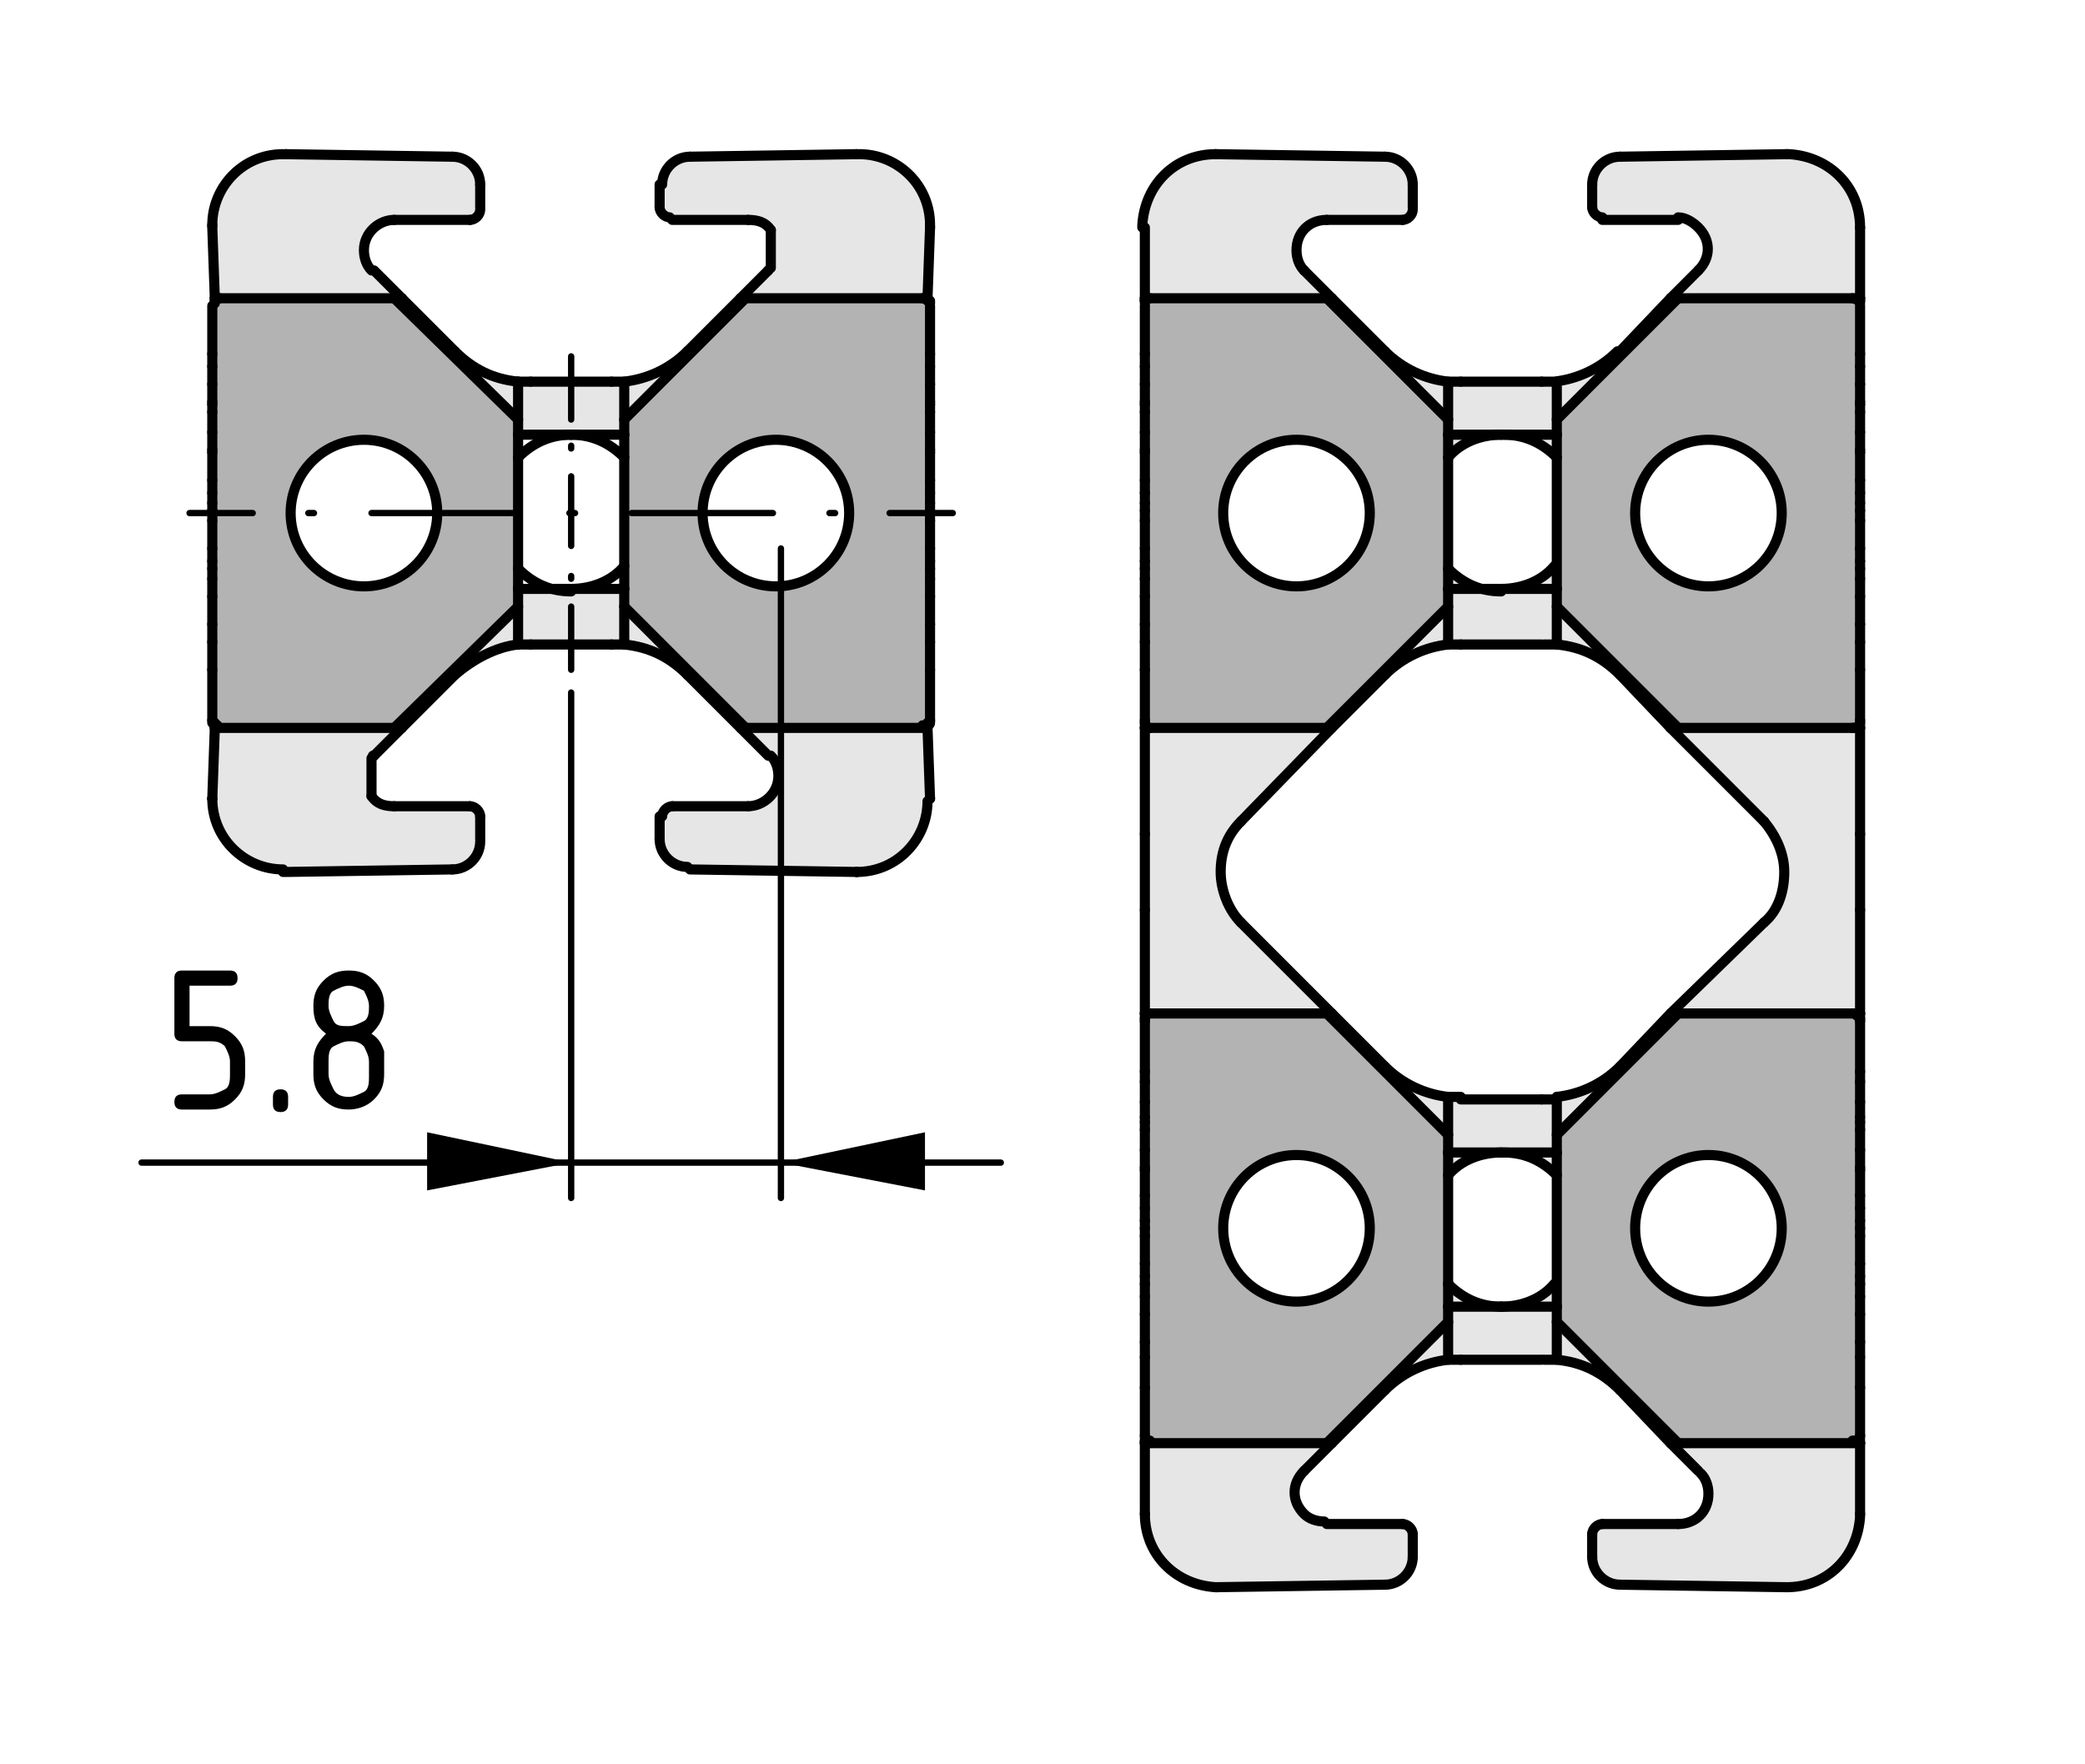 <?xml version="1.0" encoding="utf-8"?>
<!-- Generator: Adobe Illustrator 19.0.0, SVG Export Plug-In . SVG Version: 6.00 Build 0)  -->
<svg version="1.1" xmlns="http://www.w3.org/2000/svg" xmlns:xlink="http://www.w3.org/1999/xlink" x="0px" y="0px"
	 viewBox="0 0 82.5 69.8" style="enable-background:new 0 0 82.5 69.8;" xml:space="preserve">
<style type="text/css">
	.st0{fill:#B3B3B3;}
	.st1{fill:#E6E6E6;}
	.st2{fill:none;stroke:#000000;stroke-width:0.4;stroke-linecap:round;stroke-linejoin:round;stroke-miterlimit:10;}
	.st3{fill:none;stroke:#000000;stroke-width:0.25;stroke-linecap:round;stroke-linejoin:round;}
	.st4{fill:none;stroke:#000000;stroke-width:0.25;stroke-linecap:round;stroke-linejoin:round;stroke-dasharray:0.224,2.237;}
	
		.st5{fill:none;stroke:#000000;stroke-width:0.25;stroke-linecap:round;stroke-linejoin:round;stroke-dasharray:5.593,2.237,0.224,2.237;}
	.st6{fill:none;stroke:#000000;stroke-width:0.25;stroke-linecap:round;stroke-linejoin:round;stroke-dasharray:0.11,1.101;}
	
		.st7{fill:none;stroke:#000000;stroke-width:0.25;stroke-linecap:round;stroke-linejoin:round;stroke-dasharray:2.754,1.101,0.11,1.101;}
	.st8{fill:none;stroke:#000000;stroke-width:0.25;stroke-linecap:round;stroke-linejoin:round;stroke-miterlimit:10;}
</style>
<g id="Kontur">
	<g id="LINE_419_">
		<g id="XMLID_1_">
			<g>
				<path class="st0" d="M20.5,24l-4.8,4.8h-7c-0.1,0-0.2-0.1-0.2-0.1c0,0,0-0.1,0-0.1v-2v-1.2v-0.6v-1.1v-0.7v-0.5v-0.3v-0.5v-1.1
					v-0.4v-0.3v-0.5V19v-1.1v-0.1v-0.6v-0.8V16v-0.2v-0.6v-0.7V14v-2c0-0.1,0-0.1,0-0.1c0.1-0.1,0.1-0.1,0.2-0.1h7l4.8,4.8v0.6v0.9
					v4.4v0.9V24z M14.4,23.2c1.6,0,2.9-1.3,2.9-2.9c0-1.6-1.3-2.9-2.9-2.9c-1.6,0-2.9,1.3-2.9,2.9C11.5,21.9,12.8,23.2,14.4,23.2z"
					/>
				<path class="st1" d="M48.1,62.8c-1.6,0-2.8-1.3-2.8-2.9l0-2.8h0.2h7h0.2l0,0l-1.1,1.1c-0.5,0.5-0.5,1.2,0,1.7
					c0.2,0.2,0.5,0.3,0.8,0.3h3c0.2,0,0.4,0.2,0.4,0.4v0.9c0,0.6-0.5,1.1-1.1,1.1L48.1,62.8C48.1,62.8,48.1,62.8,48.1,62.8z"/>
				<path class="st0" d="M57.3,17.2v0.9v4.4v0.9V24l-4.8,4.8h-7c-0.1,0-0.2-0.1-0.2-0.2c0,0,0-0.1,0-0.1v-2v-1.2v-0.6v-1.1v-0.7
					v-0.5v-0.3v-0.5v-1.1v-0.4v-0.3v-0.5V19v-1.1v-0.1v-0.6v-0.8V16v-0.2v-0.6v-0.7V14v-2c0-0.1,0-0.1,0-0.1c0-0.1,0.1-0.1,0.2-0.1
					h7l4.8,4.8V17.2z M54.2,20.3c0-1.6-1.3-2.9-2.9-2.9c-1.6,0-2.9,1.3-2.9,2.9c0,1.6,1.3,2.9,2.9,2.9
					C52.9,23.2,54.2,21.9,54.2,20.3z"/>
				<path class="st0" d="M24.7,16.6l4.8-4.8h6.9c0.1,0,0.2,0.1,0.3,0.1c0,0,0,0.1,0,0.1v2v0.4v0.7v0.6V16v0.3v0.8v0.6v0.1V19v0.5
					v0.5v0.3v0.4v1.1v0.5v0.3v0.5v0.7v1.1v0.6v1.2v2c0,0,0,0.1,0,0.1c0,0.1-0.1,0.1-0.3,0.1h-6.9L24.7,24v-0.6v-0.9v-4.4v-0.9V16.6z
					 M33.6,20.3c0-1.6-1.3-2.9-2.9-2.9c-1.6,0-2.9,1.3-2.9,2.9c0,1.6,1.3,2.9,2.9,2.9C32.3,23.2,33.6,21.9,33.6,20.3z"/>
				<path class="st1" d="M52.5,40.1h-7h-0.2l0-4.2c0-0.5,0-1,0-1.5h3c0,0.7,0.3,1.5,0.8,2l3.7,3.7H52.5z"/>
				<path class="st1" d="M54.8,26.7l-2.1,2.1h-0.2l4.8-4.8v1.5C56.4,25.6,55.5,26,54.8,26.7z"/>
				<path class="st0" d="M73.6,56.8c0,0.1,0,0.1,0,0.1c0,0.1-0.1,0.1-0.3,0.1h-6.9l-4.8-4.8v-0.6v-0.9v-4.4v-0.9v-0.6l4.8-4.8h6.9
					c0.1,0,0.2,0.1,0.3,0.2c0,0,0,0.1,0,0.1v2v0.5v0.7v0.6v0.2v0.3v0.8v0.7v0.1v1.1v0.5v0.5v0.3v0.4V50v0.5v0.3v0.5V52v1.1v0.6v1.2
					V56.8z M70.5,48.6c0-1.6-1.3-2.9-2.9-2.9c-1.6,0-2.9,1.3-2.9,2.9c0,1.6,1.3,2.9,2.9,2.9C69.2,51.5,70.5,50.2,70.5,48.6z"/>
				<path class="st1" d="M59.4,51.7h-2.1v-0.9C57.9,51.4,58.6,51.7,59.4,51.7z"/>
				<path class="st1" d="M73.6,33c0,0.5,0,1,0,1.5h-3c0-0.7-0.3-1.4-0.8-2l-3.7-3.7h0.2h6.9h0.2L73.6,33z"/>
				<path class="st1" d="M57.3,22.5c0.6,0.6,1.3,0.9,2.1,0.9h-2.1V22.5z"/>
				<path class="st1" d="M8.4,31.6l0-2.8h0.2h7h0.2l-1.1,1.1c0,0,0,0-0.1,0.1v1.5c0.2,0.3,0.5,0.4,0.9,0.4h3c0.2,0,0.4,0.2,0.4,0.4
					v0.9c0,0.6-0.5,1.1-1.1,1.1l-6.6,0.1c0,0,0,0,0,0C9.7,34.5,8.4,33.2,8.4,31.6C8.4,31.6,8.4,31.6,8.4,31.6z"/>
				<path class="st1" d="M61.6,45.6h-2.1h-2.1v-0.6v-1.5c0.2,0,0.3,0,0.5,0H61c0.2,0,0.4,0,0.5,0v1.5V45.6z"/>
				<path class="st1" d="M64.1,13.9l2.1-2.1h0.3l-4.8,4.8v-1.5C62.5,15,63.4,14.5,64.1,13.9z"/>
				<path class="st1" d="M61.6,22.5v0.9h-2.1C60.2,23.3,61,23,61.6,22.5z"/>
				<path class="st1" d="M61.6,50.8v0.9h-2.1C60.2,51.7,61,51.4,61.6,50.8z"/>
				<path class="st1" d="M24.7,24l4.8,4.8h-0.3l-2.1-2.1c-0.7-0.7-1.5-1.1-2.5-1.2V24z"/>
				<path class="st1" d="M29.5,11.8l-4.8,4.8v-1.5c0.9-0.1,1.8-0.5,2.5-1.2l2.1-2.1H29.5z"/>
				<path class="st1" d="M27.3,6.2l6.6-0.1c0,0,0,0,0,0c1.6,0,2.8,1.3,2.8,2.8c0,0,0,0,0,0l0,2.8h-0.3h-6.9h-0.3l1.1-1.1
					c0,0,0,0,0.1-0.1V9.1c-0.2-0.3-0.5-0.4-0.9-0.4h-3c-0.2,0-0.4-0.2-0.4-0.4V7.3C26.1,6.7,26.6,6.2,27.3,6.2z"/>
				<path class="st1" d="M59.4,45.6h2.1v0.9C61,45.9,60.2,45.6,59.4,45.6z"/>
				<path class="st1" d="M59.4,17.2h2.1v0.9C61,17.5,60.2,17.2,59.4,17.2z"/>
				<path class="st1" d="M59.4,17.2c-0.8,0-1.6,0.3-2.1,0.9v-0.9H59.4z"/>
				<path class="st1" d="M61.6,24l4.8,4.8h-0.2h0l-2.1-2.1c-0.7-0.7-1.5-1.1-2.5-1.2V24z"/>
				<path class="st1" d="M73.3,57.1h0.3l0,2.8c0,0,0,0,0,0.1c0,1.6-1.3,2.8-2.9,2.8l-6.6-0.1c-0.6,0-1.1-0.5-1.1-1.1v-0.9
					c0-0.2,0.2-0.4,0.4-0.4h3c0.7,0,1.2-0.5,1.2-1.2c0-0.3-0.1-0.6-0.3-0.8l-1.1-1.1h0.3H73.3z"/>
				<path class="st1" d="M59.4,45.6c-0.8,0-1.6,0.3-2.1,0.9v-0.9H59.4z"/>
				<path class="st1" d="M49.1,32.5c-0.6,0.6-0.8,1.3-0.8,2h-3c0-0.5,0-1,0-1.5l0-4.2h0.2h7h0.2L49.1,32.5z"/>
				<path class="st1" d="M54.8,13.9c0.7,0.7,1.6,1.1,2.5,1.2v1.5l-4.8-4.8h0.2L54.8,13.9z"/>
				<path class="st1" d="M54.8,55l-2.1,2.1l0,0h-0.2l4.8-4.8v1.5C56.4,54,55.5,54.4,54.8,55z"/>
				<path class="st1" d="M45.3,8.9c0-1.6,1.3-2.8,2.9-2.8l6.6,0.1c0.6,0,1.1,0.5,1.1,1.1v0.9c0,0.2-0.2,0.4-0.4,0.4h-3
					c-0.7,0-1.2,0.5-1.2,1.2c0,0.3,0.1,0.6,0.3,0.8l1.1,1.1h-0.2h-7h-0.2L45.3,8.9C45.3,9,45.3,8.9,45.3,8.9z"/>
				<path class="st1" d="M57.3,51.7h2.1h2.1v0.6v1.5c-0.2,0-0.3,0-0.5,0h-3.2c-0.2,0-0.3,0-0.5,0v-1.5V51.7z"/>
				<path class="st1" d="M57.8,25.5c-0.2,0-0.3,0-0.5,0V24v-0.6h2.1h2.1V24v1.5c-0.2,0-0.3,0-0.5,0H57.8z"/>
				<path class="st1" d="M18,26.7l-2.1,2.1h-0.2l4.8-4.8v1.5C19.5,25.6,18.6,26,18,26.7z"/>
				<path class="st1" d="M54.8,42.2c0.7,0.7,1.6,1.1,2.5,1.2v1.5l-4.8-4.8h0.2L54.8,42.2z"/>
				<path class="st1" d="M14.8,10.7l1.1,1.1h-0.2h-7H8.5l0-2.8c0,0,0,0,0,0c0-1.6,1.3-2.8,2.8-2.8c0,0,0,0,0,0l6.6,0.1
					c0.6,0,1.1,0.5,1.1,1.1v0.9c0,0.2-0.2,0.4-0.4,0.4h-3c-0.6,0-1.2,0.5-1.2,1.2C14.4,10.1,14.6,10.4,14.8,10.7z"/>
				<path class="st0" d="M57.3,51.7v0.6l-4.8,4.8h-7c-0.1,0-0.2,0-0.2-0.1c0,0,0-0.1,0-0.1v-2v-1.2v-0.6V52v-0.7v-0.5v-0.3V50v-1.1
					v-0.4v-0.3v-0.5v-0.5v-1.1v-0.1v-0.7v-0.8v-0.3v-0.2v-0.6v-0.7v-0.5v-2c0,0,0-0.1,0-0.1c0-0.1,0.1-0.2,0.2-0.2h7l4.8,4.8v0.6
					v0.9v4.4V51.7z M54.2,48.6c0-1.6-1.3-2.9-2.9-2.9c-1.6,0-2.9,1.3-2.9,2.9c0,1.6,1.3,2.9,2.9,2.9C52.9,51.5,54.2,50.2,54.2,48.6z
					"/>
				<path class="st1" d="M73.6,9l0,2.8h-0.3h-6.9h-0.3l1.1-1.1c0.5-0.5,0.5-1.2,0-1.7c-0.2-0.2-0.5-0.4-0.8-0.4h-3
					c-0.2,0-0.4-0.2-0.4-0.4V7.3c0-0.6,0.5-1.1,1.1-1.1l6.6-0.1c0,0,0,0,0.1,0C72.4,6.1,73.6,7.4,73.6,9z"/>
				<path class="st1" d="M57.8,15.1H61c0.2,0,0.4,0,0.5,0v1.5v0.6h-2.1h-2.1v-0.6v-1.5C57.5,15.1,57.7,15.1,57.8,15.1z"/>
				<path class="st1" d="M15.6,11.8h0.2l2.1,2.1c0.7,0.7,1.5,1.1,2.5,1.2v1.5L15.6,11.8z"/>
				<path class="st1" d="M64.1,42.2l2.1-2.1h0.2l-4.8,4.8v-1.5v0C62.5,43.3,63.4,42.9,64.1,42.2z"/>
				<path class="st0" d="M73.6,17.9V19v0.5v0.5v0.3v0.4v1.1v0.5v0.3v0.5v0.7v1.1v0.6v1.2v2c0,0,0,0.1,0,0.1c0,0.1-0.1,0.2-0.3,0.2
					h-6.9L61.6,24v-0.6v-0.9v-4.4v-0.9v-0.6l4.8-4.8h6.9c0.1,0,0.2,0.1,0.3,0.1c0,0,0,0.1,0,0.1v2v0.4v0.7v0.6V16v0.3v0.8v0.6V17.9z
					 M70.5,20.3c0-1.6-1.3-2.9-2.9-2.9c-1.6,0-2.9,1.3-2.9,2.9c0,1.6,1.3,2.9,2.9,2.9C69.2,23.2,70.5,21.9,70.5,20.3z"/>
				<path class="st1" d="M61.6,52.3l4.8,4.8h-0.3L64.1,55c-0.7-0.7-1.5-1.1-2.5-1.2V52.3z"/>
				<path class="st1" d="M66.1,40.1l3.7-3.7c0.6-0.5,0.8-1.3,0.8-2h3c0,0.5,0,1,0,1.5l-0.1,4.2h-0.2h-6.9H66.1z"/>
				<path class="st1" d="M36.7,28.8l0,2.8c0,0,0,0,0,0c0,1.6-1.3,2.8-2.8,2.8c0,0,0,0,0,0l-6.6-0.1c-0.6,0-1.1-0.5-1.1-1.1v-0.9
					c0-0.2,0.2-0.4,0.4-0.4h3c0.6,0,1.2-0.5,1.2-1.2c0-0.3-0.1-0.6-0.3-0.8l-1.1-1.1h0.3h6.9H36.7z"/>
				<path class="st1" d="M24.2,15.1c0.2,0,0.4,0,0.5,0v1.5v0.6h-2.1h-2.1v-0.6v-1.5c0.2,0,0.3,0,0.5,0H24.2z"/>
				<path class="st1" d="M22.6,23.3h2.1V24v1.5c-0.2,0-0.3,0-0.5,0H21c-0.2,0-0.4,0-0.5,0V24v-0.6H22.6z"/>
			</g>
			<g>
				<line class="st2" x1="24.7" y1="17.2" x2="22.6" y2="17.2"/>
				<line class="st2" x1="22.6" y1="23.3" x2="24.7" y2="23.3"/>
				<path class="st2" d="M24.7,18.1c-0.6-0.6-1.3-0.9-2.1-0.9"/>
				<path class="st2" d="M22.6,23.3c0.8,0,1.6-0.3,2.1-0.9"/>
				<line class="st2" x1="22.6" y1="17.2" x2="20.5" y2="17.2"/>
				<path class="st2" d="M22.6,17.2c-0.8,0-1.5,0.3-2.1,0.9"/>
				<line class="st2" x1="20.5" y1="23.3" x2="22.6" y2="23.3"/>
				<path class="st2" d="M20.5,22.5c0.6,0.6,1.3,0.9,2.1,0.9"/>
				<path class="st2" d="M20.5,15.1c0.2,0,0.3,0,0.5,0"/>
				<line class="st2" x1="21" y1="15.1" x2="24.2" y2="15.1"/>
				<path class="st2" d="M24.2,15.1c0.2,0,0.4,0,0.5,0c0.9-0.1,1.8-0.5,2.5-1.2"/>
				<polyline class="st2" points="27.2,13.9 29.3,11.8 30.4,10.7 				"/>
				<path class="st2" d="M30.4,10.7C30.4,10.6,30.4,10.6,30.4,10.7"/>
				<line class="st2" x1="30.5" y1="9.1" x2="30.5" y2="10.6"/>
				<path class="st2" d="M30.5,9.1c-0.2-0.3-0.5-0.4-0.9-0.4"/>
				<line class="st2" x1="29.6" y1="8.7" x2="26.6" y2="8.7"/>
				<path class="st2" d="M26.1,8.2c0,0.2,0.2,0.4,0.4,0.4"/>
				<line class="st2" x1="26.1" y1="8.2" x2="26.1" y2="7.3"/>
				<path class="st2" d="M27.3,6.2c-0.6,0-1.1,0.5-1.1,1.1"/>
				<line class="st2" x1="27.3" y1="6.2" x2="33.9" y2="6.1"/>
				<path class="st2" d="M33.9,6.1C33.9,6.1,33.9,6.1,33.9,6.1"/>
				<path class="st2" d="M36.8,8.9c0-1.6-1.3-2.8-2.8-2.8"/>
				<path class="st2" d="M36.8,9C36.8,9,36.8,8.9,36.8,9"/>
				<line class="st2" x1="36.8" y1="9" x2="36.7" y2="11.8"/>
				<line class="st2" x1="14.8" y1="10.7" x2="15.9" y2="11.8"/>
				<line class="st2" x1="8.5" y1="11.8" x2="8.4" y2="9"/>
				<path class="st2" d="M8.4,8.9C8.4,8.9,8.4,9,8.4,8.9"/>
				<line class="st2" x1="11.3" y1="6.1" x2="17.9" y2="6.2"/>
				<line class="st2" x1="19" y1="7.3" x2="19" y2="8.2"/>
				<path class="st2" d="M18.6,8.7c0.2,0,0.4-0.2,0.4-0.4"/>
				<line class="st2" x1="18.6" y1="8.7" x2="15.6" y2="8.7"/>
				<path class="st2" d="M15.6,8.7c-0.6,0-1.2,0.5-1.2,1.2c0,0.3,0.1,0.6,0.3,0.8"/>
				<path class="st2" d="M19,7.3c0-0.6-0.5-1.1-1.1-1.1"/>
				<path class="st2" d="M11.3,6.1C11.3,6.1,11.3,6.1,11.3,6.1"/>
				<path class="st2" d="M11.2,6.1c-1.6,0-2.8,1.3-2.8,2.8"/>
				<path class="st2" d="M18,13.9c0.7,0.7,1.5,1.1,2.5,1.2"/>
				<path class="st2" d="M20.5,25.5c-0.9,0.1-1.8,0.6-2.5,1.2"/>
				<line class="st2" x1="18" y1="26.7" x2="15.9" y2="28.8"/>
				<line class="st2" x1="15.9" y1="11.8" x2="18" y2="13.9"/>
				<path class="st2" d="M27.2,26.7c-0.7-0.7-1.5-1.1-2.5-1.2c-0.2,0-0.3,0-0.5,0"/>
				<line class="st2" x1="24.2" y1="25.5" x2="21" y2="25.5"/>
				<path class="st2" d="M21,25.5c-0.2,0-0.4,0-0.5,0"/>
				<line class="st2" x1="36.7" y1="28.8" x2="36.8" y2="31.6"/>
				<path class="st2" d="M36.8,31.6C36.8,31.6,36.8,31.6,36.8,31.6"/>
				<path class="st2" d="M33.9,34.5c1.6,0,2.8-1.3,2.8-2.8"/>
				<path class="st2" d="M33.9,34.5C33.9,34.5,33.9,34.5,33.9,34.5"/>
				<line class="st2" x1="33.9" y1="34.5" x2="27.3" y2="34.4"/>
				<path class="st2" d="M26.1,33.2c0,0.6,0.5,1.1,1.1,1.1"/>
				<line class="st2" x1="26.1" y1="33.2" x2="26.1" y2="32.3"/>
				<path class="st2" d="M26.6,31.9c-0.2,0-0.4,0.2-0.4,0.4"/>
				<line class="st2" x1="26.6" y1="31.9" x2="29.6" y2="31.9"/>
				<path class="st2" d="M29.6,31.9c0.6,0,1.2-0.5,1.2-1.2c0-0.3-0.1-0.6-0.3-0.8"/>
				<polyline class="st2" points="30.4,29.9 29.3,28.8 27.2,26.7 				"/>
				<path class="st2" d="M14.8,29.9C14.8,29.9,14.7,29.9,14.8,29.9"/>
				<line class="st2" x1="14.7" y1="31.5" x2="14.7" y2="30"/>
				<path class="st2" d="M14.7,31.5c0.2,0.3,0.5,0.4,0.9,0.4"/>
				<line class="st2" x1="15.6" y1="31.9" x2="18.6" y2="31.9"/>
				<path class="st2" d="M19,32.3c0-0.2-0.2-0.4-0.4-0.4"/>
				<line class="st2" x1="19" y1="32.3" x2="19" y2="33.2"/>
				<path class="st2" d="M17.9,34.4c0.6,0,1.1-0.5,1.1-1.1"/>
				<line class="st2" x1="17.9" y1="34.4" x2="11.3" y2="34.5"/>
				<path class="st2" d="M11.2,34.5C11.3,34.5,11.3,34.5,11.2,34.5"/>
				<path class="st2" d="M8.4,31.6c0,1.6,1.3,2.8,2.8,2.8"/>
				<path class="st2" d="M8.4,31.6C8.4,31.6,8.4,31.6,8.4,31.6"/>
				<line class="st2" x1="15.9" y1="28.8" x2="14.8" y2="29.9"/>
				<line class="st2" x1="8.4" y1="31.6" x2="8.5" y2="28.8"/>
				<polyline class="st2" points="49.1,36.5 52.7,40.1 54.8,42.2 				"/>
				<path class="st2" d="M54.8,42.2c0.7,0.7,1.6,1.1,2.5,1.2c0.2,0,0.3,0,0.5,0"/>
				<line class="st2" x1="57.8" y1="43.5" x2="61" y2="43.5"/>
				<path class="st2" d="M61.6,43.4c0.9-0.1,1.8-0.5,2.5-1.2"/>
				<path class="st2" d="M61,43.5c0.2,0,0.4,0,0.5,0"/>
				<polyline class="st2" points="64.1,42.2 66.1,40.1 69.8,36.5 				"/>
				<path class="st2" d="M69.8,36.5c0.6-0.5,0.8-1.3,0.8-2c0-0.7-0.3-1.4-0.8-2"/>
				<line class="st2" x1="66.1" y1="28.8" x2="64.1" y2="26.7"/>
				<line class="st2" x1="69.8" y1="32.5" x2="66.1" y2="28.8"/>
				<path class="st2" d="M64.1,26.7c-0.7-0.7-1.5-1.1-2.5-1.2c-0.2,0-0.3,0-0.5,0"/>
				<line class="st2" x1="61" y1="25.5" x2="57.8" y2="25.5"/>
				<path class="st2" d="M57.8,25.5c-0.2,0-0.3,0-0.5,0c-0.9,0.1-1.8,0.5-2.5,1.2"/>
				<polyline class="st2" points="54.8,26.7 52.7,28.8 49.1,32.5 				"/>
				<path class="st2" d="M49.1,32.5c-0.6,0.6-0.8,1.3-0.8,2c0,0.7,0.3,1.5,0.8,2"/>
				<path class="st2" d="M55.5,8.7c0.2,0,0.4-0.2,0.4-0.4"/>
				<line class="st2" x1="52.5" y1="8.7" x2="55.5" y2="8.7"/>
				<path class="st2" d="M52.5,8.7c-0.7,0-1.2,0.5-1.2,1.2c0,0.3,0.1,0.6,0.3,0.8"/>
				<polyline class="st2" points="54.8,13.9 52.7,11.8 51.6,10.7 				"/>
				<path class="st2" d="M54.8,13.9c0.7,0.7,1.6,1.1,2.5,1.2c0.2,0,0.3,0,0.5,0"/>
				<line class="st2" x1="61" y1="15.1" x2="57.8" y2="15.1"/>
				<path class="st2" d="M61,15.1c0.2,0,0.4,0,0.5,0c0.9-0.1,1.8-0.5,2.5-1.2"/>
				<polyline class="st2" points="67.2,10.7 66.1,11.8 64.1,13.9 				"/>
				<path class="st2" d="M67.2,10.7c0.5-0.5,0.5-1.2,0-1.7c-0.2-0.2-0.5-0.4-0.8-0.4"/>
				<line class="st2" x1="63.4" y1="8.7" x2="66.4" y2="8.7"/>
				<path class="st2" d="M63,8.2c0,0.2,0.2,0.4,0.4,0.4"/>
				<line class="st2" x1="63" y1="7.3" x2="63" y2="8.2"/>
				<path class="st2" d="M64.1,6.2c-0.6,0-1.1,0.5-1.1,1.1"/>
				<line class="st2" x1="70.7" y1="6.1" x2="64.1" y2="6.2"/>
				<path class="st2" d="M73.6,9c0-1.6-1.2-2.8-2.8-2.9c0,0-0.1,0-0.1,0"/>
				<line class="st2" x1="73.6" y1="11.8" x2="73.6" y2="9"/>
				<line class="st2" x1="73.6" y1="33" x2="73.6" y2="28.8"/>
				<path class="st2" d="M73.6,36c0-0.5,0-1,0-1.5c0-0.5,0-1,0-1.5"/>
				<line class="st2" x1="73.6" y1="36" x2="73.6" y2="40.1"/>
				<line class="st2" x1="73.6" y1="57.1" x2="73.6" y2="59.9"/>
				<path class="st2" d="M70.7,62.8c1.6,0,2.8-1.2,2.9-2.8c0,0,0,0,0-0.1"/>
				<line class="st2" x1="70.7" y1="62.8" x2="64.1" y2="62.7"/>
				<path class="st2" d="M63,61.6c0,0.6,0.5,1.1,1.1,1.1"/>
				<line class="st2" x1="63" y1="61.6" x2="63" y2="60.7"/>
				<path class="st2" d="M63.4,60.3c-0.2,0-0.4,0.2-0.4,0.4"/>
				<line class="st2" x1="63.4" y1="60.3" x2="66.4" y2="60.3"/>
				<path class="st2" d="M66.4,60.3c0.7,0,1.2-0.5,1.2-1.2c0-0.3-0.1-0.6-0.3-0.8"/>
				<polyline class="st2" points="67.2,58.2 66.1,57.1 64.1,55 				"/>
				<path class="st2" d="M64.1,55c-0.7-0.7-1.5-1.1-2.5-1.2c-0.2,0-0.3,0-0.5,0"/>
				<line class="st2" x1="61" y1="53.8" x2="57.8" y2="53.8"/>
				<path class="st2" d="M57.8,53.8c-0.2,0-0.3,0-0.5,0c-0.9,0.1-1.8,0.5-2.5,1.2"/>
				<polyline class="st2" points="54.8,55 52.7,57.1 51.6,58.2 				"/>
				<path class="st2" d="M51.6,58.2c-0.5,0.5-0.5,1.2,0,1.7c0.2,0.2,0.5,0.3,0.8,0.3"/>
				<line class="st2" x1="52.5" y1="60.3" x2="55.5" y2="60.3"/>
				<path class="st2" d="M55.9,60.7c0-0.2-0.2-0.4-0.4-0.4"/>
				<line class="st2" x1="55.9" y1="60.7" x2="55.9" y2="61.6"/>
				<path class="st2" d="M54.8,62.7c0.6,0,1.1-0.5,1.1-1.1"/>
				<line class="st2" x1="54.8" y1="62.7" x2="48.1" y2="62.8"/>
				<path class="st2" d="M45.3,59.9c0,1.6,1.2,2.8,2.8,2.9c0,0,0.1,0,0.1,0"/>
				<polyline class="st2" points="45.3,57 45.3,57.1 45.3,59.9 				"/>
				<line class="st2" x1="45.3" y1="36" x2="45.3" y2="40.1"/>
				<path class="st2" d="M45.3,33c0,0.5,0,1,0,1.5c0,0.5,0,1,0,1.5"/>
				<line class="st2" x1="45.3" y1="33" x2="45.3" y2="28.8"/>
				<polyline class="st2" points="45.3,11.9 45.3,11.8 45.3,9 				"/>
				<path class="st2" d="M48.1,6.1c-1.6,0-2.8,1.2-2.9,2.8c0,0,0,0.1,0,0.1"/>
				<line class="st2" x1="54.8" y1="6.2" x2="48.1" y2="6.1"/>
				<path class="st2" d="M55.9,7.3c0-0.6-0.5-1.1-1.1-1.1"/>
				<line class="st2" x1="55.9" y1="8.2" x2="55.9" y2="7.3"/>
				<line class="st2" x1="15.6" y1="11.8" x2="20.5" y2="16.6"/>
				<polyline class="st2" points="15.9,11.8 15.6,11.8 8.7,11.8 8.5,11.8 				"/>
				<polyline class="st2" points="20.5,17.2 20.5,18.1 20.5,22.5 20.5,23.3 				"/>
				<polyline class="st2" points="20.5,15.1 20.5,16.6 20.5,17.2 				"/>
				<line class="st2" x1="20.5" y1="24" x2="15.6" y2="28.8"/>
				<polyline class="st2" points="20.5,23.3 20.5,24 20.5,25.5 				"/>
				<polyline class="st2" points="8.5,28.8 8.7,28.8 15.6,28.8 15.9,28.8 				"/>
				<path class="st2" d="M8.4,28.5c0,0,0,0.1,0,0.1c0.1,0.1,0.1,0.1,0.2,0.1"/>
				<line class="st2" x1="8.4" y1="26.5" x2="8.4" y2="28.5"/>
				<line class="st2" x1="8.4" y1="24.7" x2="8.4" y2="25.4"/>
				<line class="st2" x1="8.4" y1="25.4" x2="8.4" y2="26.5"/>
				<line class="st2" x1="8.5" y1="28.8" x2="8.5" y2="28.6"/>
				<path class="st2" d="M8.7,11.8c-0.1,0-0.2,0.1-0.2,0.1c0,0,0,0.1,0,0.1"/>
				<line class="st2" x1="8.4" y1="19" x2="8.4" y2="19.5"/>
				<line class="st2" x1="8.4" y1="17.1" x2="8.4" y2="17.8"/>
				<line class="st2" x1="8.4" y1="15.2" x2="8.4" y2="15.9"/>
				<line class="st2" x1="8.4" y1="12.1" x2="8.4" y2="14"/>
				<line class="st2" x1="8.4" y1="22.9" x2="8.4" y2="23.6"/>
				<line class="st2" x1="8.4" y1="20.6" x2="8.4" y2="21.7"/>
				<line class="st2" x1="8.4" y1="19.5" x2="8.4" y2="19.9"/>
				<line class="st2" x1="8.4" y1="22.5" x2="8.4" y2="22.9"/>
				<line class="st2" x1="8.4" y1="14" x2="8.4" y2="14.5"/>
				<line class="st2" x1="8.4" y1="16.3" x2="8.4" y2="17.1"/>
				<line class="st2" x1="8.4" y1="17.8" x2="8.4" y2="17.9"/>
				<line class="st2" x1="8.4" y1="14.5" x2="8.4" y2="15.2"/>
				<line class="st2" x1="8.4" y1="15.9" x2="8.4" y2="16"/>
				<line class="st2" x1="8.4" y1="16" x2="8.4" y2="16.3"/>
				<line class="st2" x1="8.4" y1="19.9" x2="8.4" y2="20.2"/>
				<line class="st2" x1="8.4" y1="22.2" x2="8.4" y2="22.5"/>
				<line class="st2" x1="8.4" y1="20.2" x2="8.4" y2="20.6"/>
				<line class="st2" x1="8.4" y1="21.7" x2="8.4" y2="22.2"/>
				<line class="st2" x1="8.4" y1="17.9" x2="8.4" y2="19"/>
				<line class="st2" x1="8.4" y1="23.6" x2="8.4" y2="24.7"/>
				<line class="st2" x1="8.5" y1="11.9" x2="8.5" y2="11.8"/>
				<path class="st2" d="M11.5,20.3c0-1.6,1.3-2.9,2.9-2.9c1.6,0,2.9,1.3,2.9,2.9c0,1.6-1.3,2.9-2.9,2.9
					C12.8,23.2,11.5,21.9,11.5,20.3z"/>
				<line class="st2" x1="29.5" y1="11.8" x2="24.7" y2="16.6"/>
				<polyline class="st2" points="29.3,11.8 29.5,11.8 36.5,11.8 36.7,11.8 				"/>
				<polyline class="st2" points="24.7,17.2 24.7,18.1 24.7,22.5 24.7,23.3 				"/>
				<polyline class="st2" points="24.7,15.1 24.7,16.6 24.7,17.2 				"/>
				<line class="st2" x1="24.7" y1="24" x2="29.5" y2="28.8"/>
				<polyline class="st2" points="24.7,23.3 24.7,24 24.7,25.5 				"/>
				<polyline class="st2" points="36.7,28.8 36.5,28.8 29.5,28.8 29.3,28.8 				"/>
				<path class="st2" d="M36.8,28.5c0,0,0,0.1,0,0.1c0,0.1-0.1,0.1-0.3,0.1"/>
				<line class="st2" x1="36.8" y1="26.5" x2="36.8" y2="28.5"/>
				<line class="st2" x1="36.8" y1="24.7" x2="36.8" y2="25.4"/>
				<line class="st2" x1="36.8" y1="25.4" x2="36.8" y2="26.5"/>
				<line class="st2" x1="36.7" y1="28.8" x2="36.7" y2="28.6"/>
				<path class="st2" d="M36.5,11.8c0.1,0,0.2,0.1,0.3,0.1c0,0,0,0.1,0,0.1"/>
				<line class="st2" x1="36.8" y1="19" x2="36.8" y2="19.5"/>
				<line class="st2" x1="36.8" y1="17.1" x2="36.8" y2="17.8"/>
				<line class="st2" x1="36.8" y1="15.2" x2="36.8" y2="15.9"/>
				<line class="st2" x1="36.8" y1="12.1" x2="36.8" y2="14"/>
				<line class="st2" x1="36.8" y1="22.9" x2="36.8" y2="23.6"/>
				<line class="st2" x1="36.8" y1="20.6" x2="36.8" y2="21.7"/>
				<line class="st2" x1="36.8" y1="19.5" x2="36.8" y2="19.9"/>
				<line class="st2" x1="36.8" y1="22.5" x2="36.8" y2="22.9"/>
				<line class="st2" x1="36.8" y1="14" x2="36.8" y2="14.5"/>
				<line class="st2" x1="36.8" y1="16.3" x2="36.8" y2="17.1"/>
				<line class="st2" x1="36.8" y1="17.8" x2="36.8" y2="17.9"/>
				<line class="st2" x1="36.8" y1="14.5" x2="36.8" y2="15.2"/>
				<line class="st2" x1="36.8" y1="15.9" x2="36.8" y2="16"/>
				<line class="st2" x1="36.8" y1="16" x2="36.8" y2="16.3"/>
				<line class="st2" x1="36.8" y1="19.9" x2="36.8" y2="20.2"/>
				<line class="st2" x1="36.8" y1="22.2" x2="36.8" y2="22.5"/>
				<line class="st2" x1="36.8" y1="20.2" x2="36.8" y2="20.6"/>
				<line class="st2" x1="36.8" y1="21.7" x2="36.8" y2="22.2"/>
				<line class="st2" x1="36.8" y1="17.9" x2="36.8" y2="19"/>
				<line class="st2" x1="36.8" y1="23.6" x2="36.8" y2="24.7"/>
				<line class="st2" x1="36.7" y1="11.9" x2="36.7" y2="11.8"/>
				<path class="st2" d="M27.8,20.3c0-1.6,1.3-2.9,2.9-2.9c1.6,0,2.9,1.3,2.9,2.9c0,1.6-1.3,2.9-2.9,2.9
					C29.1,23.2,27.8,21.9,27.8,20.3z"/>
				<line class="st2" x1="59.4" y1="17.2" x2="57.3" y2="17.2"/>
				<path class="st2" d="M59.4,17.2c-0.8,0-1.6,0.3-2.1,0.9"/>
				<line class="st2" x1="57.3" y1="23.3" x2="59.4" y2="23.3"/>
				<path class="st2" d="M57.3,22.5c0.6,0.6,1.3,0.9,2.1,0.9"/>
				<line class="st2" x1="52.5" y1="11.8" x2="57.3" y2="16.6"/>
				<polyline class="st2" points="52.7,11.8 52.5,11.8 45.5,11.8 45.3,11.8 45.3,11.8 				"/>
				<polyline class="st2" points="57.3,17.2 57.3,18.1 57.3,22.5 57.3,23.3 				"/>
				<polyline class="st2" points="57.3,15.1 57.3,16.6 57.3,17.2 				"/>
				<line class="st2" x1="57.3" y1="24" x2="52.5" y2="28.8"/>
				<polyline class="st2" points="57.3,23.3 57.3,24 57.3,25.5 				"/>
				<polyline class="st2" points="45.3,28.8 45.3,28.8 45.5,28.8 52.5,28.8 52.7,28.8 				"/>
				<path class="st2" d="M45.3,28.5c0,0,0,0.1,0,0.1c0,0.1,0.1,0.2,0.2,0.2"/>
				<line class="st2" x1="45.3" y1="26.5" x2="45.3" y2="28.5"/>
				<line class="st2" x1="45.3" y1="24.7" x2="45.3" y2="25.4"/>
				<line class="st2" x1="45.3" y1="25.4" x2="45.3" y2="26.5"/>
				<line class="st2" x1="45.3" y1="28.8" x2="45.3" y2="28.6"/>
				<path class="st2" d="M45.5,11.8c-0.1,0-0.2,0.1-0.2,0.1c0,0,0,0.1,0,0.1"/>
				<line class="st2" x1="45.3" y1="19" x2="45.3" y2="19.5"/>
				<line class="st2" x1="45.3" y1="17.1" x2="45.3" y2="17.8"/>
				<line class="st2" x1="45.3" y1="15.2" x2="45.3" y2="15.9"/>
				<line class="st2" x1="45.3" y1="12.1" x2="45.3" y2="14"/>
				<line class="st2" x1="45.3" y1="22.9" x2="45.3" y2="23.6"/>
				<line class="st2" x1="45.3" y1="20.6" x2="45.3" y2="21.7"/>
				<line class="st2" x1="45.3" y1="19.5" x2="45.3" y2="19.9"/>
				<line class="st2" x1="45.3" y1="22.5" x2="45.3" y2="22.9"/>
				<line class="st2" x1="45.3" y1="14" x2="45.3" y2="14.5"/>
				<line class="st2" x1="45.3" y1="16.3" x2="45.3" y2="17.1"/>
				<line class="st2" x1="45.3" y1="17.8" x2="45.3" y2="17.9"/>
				<line class="st2" x1="45.3" y1="14.5" x2="45.3" y2="15.2"/>
				<line class="st2" x1="45.3" y1="15.9" x2="45.3" y2="16"/>
				<line class="st2" x1="45.3" y1="16" x2="45.3" y2="16.3"/>
				<line class="st2" x1="45.3" y1="19.9" x2="45.3" y2="20.2"/>
				<line class="st2" x1="45.3" y1="22.2" x2="45.3" y2="22.5"/>
				<line class="st2" x1="45.3" y1="20.2" x2="45.3" y2="20.6"/>
				<line class="st2" x1="45.3" y1="21.7" x2="45.3" y2="22.2"/>
				<line class="st2" x1="45.3" y1="17.9" x2="45.3" y2="19"/>
				<line class="st2" x1="45.3" y1="23.6" x2="45.3" y2="24.7"/>
				<line class="st2" x1="45.3" y1="11.9" x2="45.3" y2="11.8"/>
				<path class="st2" d="M48.4,20.3c0-1.6,1.3-2.9,2.9-2.9c1.6,0,2.9,1.3,2.9,2.9c0,1.6-1.3,2.9-2.9,2.9
					C49.7,23.2,48.4,21.9,48.4,20.3z"/>
				<line class="st2" x1="66.4" y1="11.8" x2="61.6" y2="16.6"/>
				<polyline class="st2" points="66.1,11.8 66.4,11.8 73.3,11.8 73.6,11.8 				"/>
				<polyline class="st2" points="61.6,17.2 61.6,18.1 61.6,22.5 61.6,23.3 				"/>
				<polyline class="st2" points="61.6,15.1 61.6,16.6 61.6,17.2 				"/>
				<line class="st2" x1="61.6" y1="24" x2="66.4" y2="28.8"/>
				<polyline class="st2" points="61.6,23.3 61.6,24 61.6,25.5 				"/>
				<polyline class="st2" points="73.6,28.8 73.6,28.8 73.3,28.8 66.4,28.8 66.1,28.8 66.1,28.8 				"/>
				<path class="st2" d="M73.6,28.5c0,0,0,0.1,0,0.1c0,0.1-0.1,0.2-0.3,0.2"/>
				<line class="st2" x1="73.6" y1="26.5" x2="73.6" y2="28.5"/>
				<line class="st2" x1="73.6" y1="24.7" x2="73.6" y2="25.4"/>
				<line class="st2" x1="73.6" y1="25.4" x2="73.6" y2="26.5"/>
				<line class="st2" x1="73.6" y1="28.8" x2="73.6" y2="28.6"/>
				<path class="st2" d="M73.3,11.8c0.1,0,0.2,0.1,0.3,0.1c0,0,0,0.1,0,0.1"/>
				<line class="st2" x1="73.6" y1="19" x2="73.6" y2="19.5"/>
				<line class="st2" x1="73.6" y1="17.1" x2="73.6" y2="17.8"/>
				<line class="st2" x1="73.6" y1="15.2" x2="73.6" y2="15.9"/>
				<line class="st2" x1="73.6" y1="12.1" x2="73.6" y2="14"/>
				<line class="st2" x1="73.6" y1="22.9" x2="73.6" y2="23.6"/>
				<line class="st2" x1="73.6" y1="20.6" x2="73.6" y2="21.7"/>
				<line class="st2" x1="73.6" y1="19.5" x2="73.6" y2="19.9"/>
				<line class="st2" x1="73.6" y1="22.5" x2="73.6" y2="22.9"/>
				<line class="st2" x1="73.6" y1="14" x2="73.6" y2="14.5"/>
				<line class="st2" x1="73.6" y1="16.3" x2="73.6" y2="17.1"/>
				<line class="st2" x1="73.6" y1="17.8" x2="73.6" y2="17.9"/>
				<line class="st2" x1="73.6" y1="14.5" x2="73.6" y2="15.2"/>
				<line class="st2" x1="73.6" y1="15.9" x2="73.6" y2="16"/>
				<line class="st2" x1="73.6" y1="16" x2="73.6" y2="16.3"/>
				<line class="st2" x1="73.6" y1="19.9" x2="73.6" y2="20.2"/>
				<line class="st2" x1="73.6" y1="22.2" x2="73.6" y2="22.5"/>
				<line class="st2" x1="73.6" y1="20.2" x2="73.6" y2="20.6"/>
				<line class="st2" x1="73.6" y1="21.7" x2="73.6" y2="22.2"/>
				<line class="st2" x1="73.6" y1="17.9" x2="73.6" y2="19"/>
				<line class="st2" x1="73.6" y1="23.6" x2="73.6" y2="24.7"/>
				<line class="st2" x1="73.6" y1="11.9" x2="73.6" y2="11.8"/>
				<path class="st2" d="M64.7,20.3c0-1.6,1.3-2.9,2.9-2.9c1.6,0,2.9,1.3,2.9,2.9c0,1.6-1.3,2.9-2.9,2.9
					C66,23.2,64.7,21.9,64.7,20.3z"/>
				<path class="st2" d="M61.6,18.1c-0.6-0.6-1.3-0.9-2.1-0.9"/>
				<line class="st2" x1="61.6" y1="17.2" x2="59.4" y2="17.2"/>
				<path class="st2" d="M59.4,23.3c0.8,0,1.6-0.3,2.1-0.9"/>
				<line class="st2" x1="59.4" y1="23.3" x2="61.6" y2="23.3"/>
				<line class="st2" x1="52.5" y1="40.1" x2="57.3" y2="44.9"/>
				<polyline class="st2" points="52.7,40.1 52.5,40.1 45.5,40.1 45.3,40.1 45.3,40.1 				"/>
				<polyline class="st2" points="57.3,45.6 57.3,46.5 57.3,50.8 57.3,51.7 				"/>
				<polyline class="st2" points="57.3,43.4 57.3,43.4 57.3,44.9 57.3,45.6 				"/>
				<line class="st2" x1="57.3" y1="52.3" x2="52.5" y2="57.1"/>
				<polyline class="st2" points="57.3,51.7 57.3,52.3 57.3,53.8 				"/>
				<polyline class="st2" points="45.3,57.1 45.3,57.1 45.5,57.1 52.5,57.1 52.7,57.1 				"/>
				<path class="st2" d="M45.3,56.8c0,0.1,0,0.1,0,0.1c0,0.1,0.1,0.1,0.2,0.1"/>
				<line class="st2" x1="45.3" y1="54.9" x2="45.3" y2="56.8"/>
				<line class="st2" x1="45.3" y1="53.1" x2="45.3" y2="53.7"/>
				<line class="st2" x1="45.3" y1="53.7" x2="45.3" y2="54.9"/>
				<line class="st2" x1="45.3" y1="57.1" x2="45.3" y2="57"/>
				<path class="st2" d="M45.5,40.1c-0.1,0-0.2,0.1-0.2,0.2c0,0,0,0.1,0,0.1"/>
				<line class="st2" x1="45.3" y1="47.3" x2="45.3" y2="47.8"/>
				<line class="st2" x1="45.3" y1="45.5" x2="45.3" y2="46.2"/>
				<line class="st2" x1="45.3" y1="43.6" x2="45.3" y2="44.2"/>
				<line class="st2" x1="45.3" y1="40.4" x2="45.3" y2="42.4"/>
				<line class="st2" x1="45.3" y1="51.3" x2="45.3" y2="52"/>
				<line class="st2" x1="45.3" y1="48.9" x2="45.3" y2="50"/>
				<line class="st2" x1="45.3" y1="47.8" x2="45.3" y2="48.3"/>
				<line class="st2" x1="45.3" y1="50.8" x2="45.3" y2="51.3"/>
				<line class="st2" x1="45.3" y1="42.4" x2="45.3" y2="42.8"/>
				<line class="st2" x1="45.3" y1="44.7" x2="45.3" y2="45.5"/>
				<line class="st2" x1="45.3" y1="46.2" x2="45.3" y2="46.3"/>
				<line class="st2" x1="45.3" y1="42.8" x2="45.3" y2="43.6"/>
				<line class="st2" x1="45.3" y1="44.2" x2="45.3" y2="44.4"/>
				<line class="st2" x1="45.3" y1="44.4" x2="45.3" y2="44.7"/>
				<line class="st2" x1="45.3" y1="48.3" x2="45.3" y2="48.6"/>
				<line class="st2" x1="45.3" y1="50.5" x2="45.3" y2="50.8"/>
				<line class="st2" x1="45.3" y1="48.6" x2="45.3" y2="48.9"/>
				<line class="st2" x1="45.3" y1="50" x2="45.3" y2="50.5"/>
				<line class="st2" x1="45.3" y1="46.3" x2="45.3" y2="47.3"/>
				<line class="st2" x1="45.3" y1="52" x2="45.3" y2="53.1"/>
				<line class="st2" x1="45.3" y1="40.3" x2="45.3" y2="40.1"/>
				<path class="st2" d="M48.4,48.6c0-1.6,1.3-2.9,2.9-2.9c1.6,0,2.9,1.3,2.9,2.9c0,1.6-1.3,2.9-2.9,2.9
					C49.7,51.5,48.4,50.2,48.4,48.6z"/>
				<line class="st2" x1="66.4" y1="40.1" x2="61.6" y2="44.9"/>
				<polyline class="st2" points="66.1,40.1 66.1,40.1 66.4,40.1 73.3,40.1 73.6,40.1 73.6,40.1 				"/>
				<polyline class="st2" points="61.6,45.6 61.6,46.5 61.6,50.8 61.6,51.7 				"/>
				<polyline class="st2" points="61.6,43.4 61.6,43.4 61.6,44.9 61.6,45.6 				"/>
				<line class="st2" x1="61.6" y1="52.3" x2="66.4" y2="57.1"/>
				<polyline class="st2" points="61.6,51.7 61.6,52.3 61.6,53.8 				"/>
				<polyline class="st2" points="73.6,57.1 73.3,57.1 66.4,57.1 66.1,57.1 				"/>
				<path class="st2" d="M73.6,56.8c0,0.1,0,0.1,0,0.1c0,0.1-0.1,0.1-0.3,0.1"/>
				<line class="st2" x1="73.6" y1="54.9" x2="73.6" y2="56.8"/>
				<line class="st2" x1="73.6" y1="53.1" x2="73.6" y2="53.7"/>
				<line class="st2" x1="73.6" y1="53.7" x2="73.6" y2="54.9"/>
				<line class="st2" x1="73.6" y1="57.1" x2="73.6" y2="57"/>
				<path class="st2" d="M73.3,40.1c0.1,0,0.2,0.1,0.3,0.2c0,0,0,0.1,0,0.1"/>
				<line class="st2" x1="73.6" y1="47.3" x2="73.6" y2="47.8"/>
				<line class="st2" x1="73.6" y1="45.5" x2="73.6" y2="46.2"/>
				<line class="st2" x1="73.6" y1="43.6" x2="73.6" y2="44.2"/>
				<line class="st2" x1="73.6" y1="40.4" x2="73.6" y2="42.4"/>
				<line class="st2" x1="73.6" y1="51.3" x2="73.6" y2="52"/>
				<line class="st2" x1="73.6" y1="48.9" x2="73.6" y2="50"/>
				<line class="st2" x1="73.6" y1="47.8" x2="73.6" y2="48.3"/>
				<line class="st2" x1="73.6" y1="50.8" x2="73.6" y2="51.3"/>
				<line class="st2" x1="73.6" y1="42.4" x2="73.6" y2="42.8"/>
				<line class="st2" x1="73.6" y1="44.7" x2="73.6" y2="45.5"/>
				<line class="st2" x1="73.6" y1="46.2" x2="73.6" y2="46.3"/>
				<line class="st2" x1="73.6" y1="42.8" x2="73.6" y2="43.6"/>
				<line class="st2" x1="73.6" y1="44.2" x2="73.6" y2="44.4"/>
				<line class="st2" x1="73.6" y1="44.4" x2="73.6" y2="44.7"/>
				<line class="st2" x1="73.6" y1="48.3" x2="73.6" y2="48.6"/>
				<line class="st2" x1="73.6" y1="50.5" x2="73.6" y2="50.8"/>
				<line class="st2" x1="73.6" y1="48.6" x2="73.6" y2="48.9"/>
				<line class="st2" x1="73.6" y1="50" x2="73.6" y2="50.5"/>
				<line class="st2" x1="73.6" y1="46.3" x2="73.6" y2="47.3"/>
				<line class="st2" x1="73.6" y1="52" x2="73.6" y2="53.1"/>
				<line class="st2" x1="73.6" y1="40.3" x2="73.6" y2="40.1"/>
				<path class="st2" d="M64.7,48.6c0-1.6,1.3-2.9,2.9-2.9c1.6,0,2.9,1.3,2.9,2.9c0,1.6-1.3,2.9-2.9,2.9
					C66,51.5,64.7,50.2,64.7,48.6z"/>
				<line class="st2" x1="59.4" y1="45.6" x2="57.3" y2="45.6"/>
				<path class="st2" d="M59.4,45.6c-0.8,0-1.6,0.3-2.1,0.9"/>
				<line class="st2" x1="57.3" y1="51.7" x2="59.4" y2="51.7"/>
				<path class="st2" d="M57.3,50.8c0.6,0.6,1.3,0.9,2.1,0.9"/>
				<path class="st2" d="M61.6,46.5c-0.6-0.6-1.3-0.9-2.1-0.9"/>
				<line class="st2" x1="61.6" y1="45.6" x2="59.4" y2="45.6"/>
				<path class="st2" d="M59.4,51.7c0.8,0,1.6-0.3,2.1-0.9"/>
				<line class="st2" x1="59.4" y1="51.7" x2="61.6" y2="51.7"/>
			</g>
		</g>
	</g>
	<g id="LINE_420_">
		<g>
			<g>
				<line class="st3" x1="7.5" y1="20.3" x2="10" y2="20.3"/>
				<line class="st4" x1="12.2" y1="20.3" x2="13.5" y2="20.3"/>
				<line class="st5" x1="14.7" y1="20.3" x2="34.1" y2="20.3"/>
				<line class="st3" x1="35.2" y1="20.3" x2="37.7" y2="20.3"/>
			</g>
		</g>
	</g>
	<g id="LINE_421_">
		<g>
			<g>
				<line class="st3" x1="22.6" y1="26.5" x2="22.6" y2="24"/>
				<line class="st6" x1="22.6" y1="22.9" x2="22.6" y2="22.2"/>
				<line class="st7" x1="22.6" y1="21.6" x2="22.6" y2="17.1"/>
				<line class="st3" x1="22.6" y1="16.6" x2="22.6" y2="14.1"/>
			</g>
		</g>
	</g>
</g>
<g id="Bemaßung">
	<g id="SOLID_2_">
		<polygon points="30.9,46 36.6,44.8 36.6,47.1 		"/>
	</g>
	<g id="SOLID_3_">
		<polygon points="22.6,46 16.9,47.1 16.9,44.8 		"/>
	</g>
	<line class="st8" x1="30.9" y1="21.7" x2="30.9" y2="47.4"/>
	<line class="st8" x1="22.6" y1="27.4" x2="22.6" y2="47.4"/>
	<g id="LINE_122_">
		<line class="st8" x1="30.9" y1="46" x2="39.6" y2="46"/>
	</g>
	<g id="LINE_123_">
		<line class="st8" x1="30.9" y1="46" x2="22.6" y2="46"/>
	</g>
	<g id="LINE_124_">
		<line class="st8" x1="22.6" y1="46" x2="5.6" y2="46"/>
	</g>
	<g id="MTEXT_2_">
		<g>
			<path d="M6.9,40.9v-2.2c0-0.2,0.1-0.3,0.3-0.3h1.9c0.2,0,0.3,0.1,0.3,0.3c0,0.2-0.1,0.3-0.3,0.3H7.5v1.6h0.8c0.4,0,0.7,0.1,1,0.4
				s0.4,0.6,0.4,1v0.5c0,0.4-0.1,0.7-0.4,1c-0.3,0.3-0.6,0.4-1,0.4H7.2c-0.2,0-0.3-0.1-0.3-0.3c0-0.2,0.1-0.3,0.3-0.3h1.1
				c0.2,0,0.4-0.1,0.6-0.2s0.2-0.4,0.2-0.6V42c0-0.2-0.1-0.4-0.2-0.6c-0.2-0.2-0.4-0.2-0.6-0.2H7.2C7,41.2,6.9,41.1,6.9,40.9z"/>
			<path d="M10.8,43.4c0-0.2,0.1-0.3,0.3-0.3s0.3,0.1,0.3,0.3v0.3c0,0.2-0.1,0.3-0.3,0.3s-0.3-0.1-0.3-0.3V43.4z"/>
			<path d="M13.8,43.9c-0.4,0-0.7-0.1-1-0.4c-0.3-0.3-0.4-0.6-0.4-1V42c0-0.5,0.2-0.8,0.5-1.1c-0.4-0.3-0.5-0.6-0.5-1.1
				c0-0.4,0.1-0.7,0.4-1c0.3-0.3,0.6-0.4,1-0.4s0.7,0.1,1,0.4c0.3,0.3,0.4,0.6,0.4,1c0,0.5-0.2,0.8-0.5,1.1c0.3,0.2,0.4,0.4,0.5,0.7
				c0,0.1,0,0.4,0,0.9c0,0.4-0.1,0.7-0.4,1C14.5,43.8,14.1,43.9,13.8,43.9z M13.8,40.6c0.2,0,0.4-0.1,0.6-0.2s0.2-0.4,0.2-0.6
				c0-0.2-0.1-0.4-0.2-0.6C14.2,39.1,14,39,13.8,39c-0.2,0-0.4,0.1-0.6,0.2s-0.2,0.4-0.2,0.6c0,0.2,0.1,0.4,0.2,0.6
				S13.5,40.6,13.8,40.6z M13.8,43.4c0.2,0,0.4-0.1,0.6-0.2s0.2-0.4,0.2-0.6V42c0-0.2-0.1-0.4-0.2-0.6c-0.2-0.2-0.4-0.2-0.6-0.2
				c-0.2,0-0.4,0.1-0.6,0.2s-0.2,0.4-0.2,0.6v0.5c0,0.2,0.1,0.4,0.2,0.6S13.5,43.4,13.8,43.4z"/>
		</g>
	</g>
</g>
</svg>
